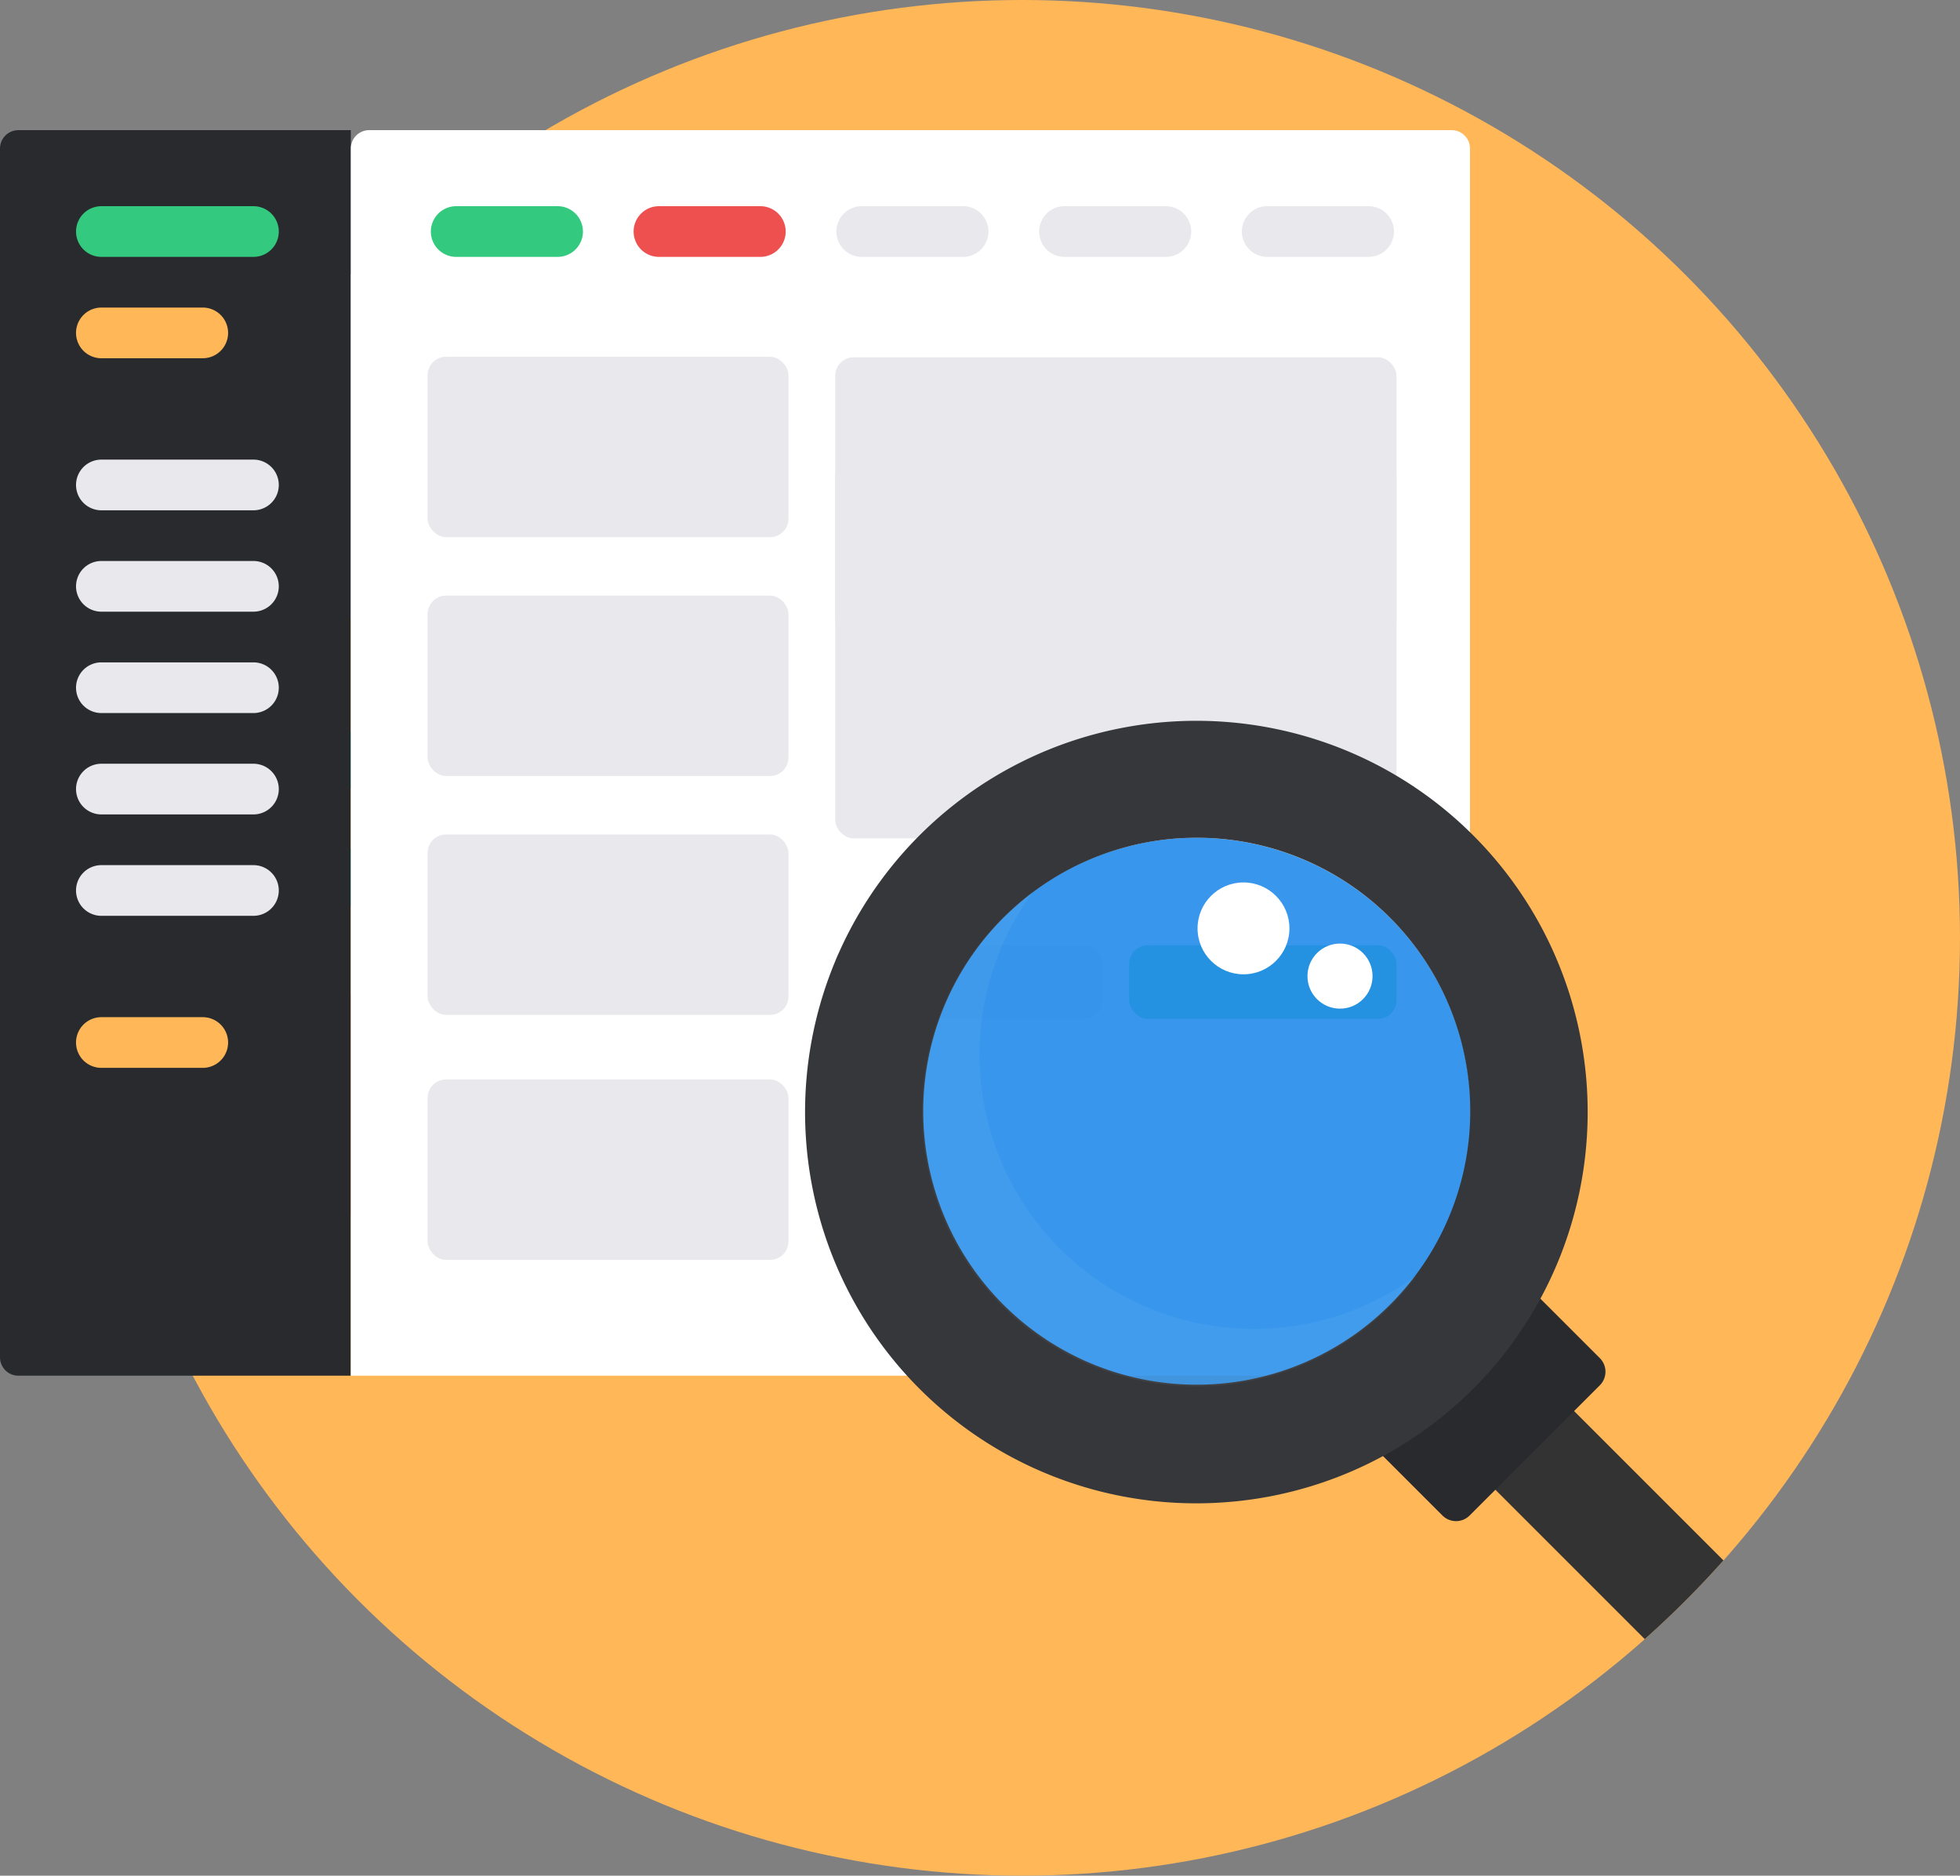 <svg xmlns="http://www.w3.org/2000/svg" width="320" height="306.25" viewBox="0 0 320 306.25">
  <rect x="0" y="0" width="320" height="306.25" fill="#808080" stroke="none"/>
  <g id="Group_1728" data-name="Group 1728" transform="translate(0 -13.75)">
    <circle id="Ellipse_110" data-name="Ellipse 110" cx="153.125" cy="153.125" r="153.125" transform="translate(13.75 13.75)" fill="#ffb758"/>
    <g id="Group_1733" data-name="Group 1733">
      <path id="Path_1058" data-name="Path 1058" d="M112.718,146.77a3.134,3.134,0,0,1-3.125,3.125H39.941a3.134,3.134,0,0,1-3.125-3.125V96.821A3.134,3.134,0,0,1,39.941,93.7h69.651a3.134,3.134,0,0,1,3.125,3.125V146.77Z" transform="translate(-13.806 -35.136)" fill="#d2d2db"/>
      <path id="Path_1060" data-name="Path 1060" d="M149.524,281.788H39.941a3.134,3.134,0,0,0-3.125,3.125v29.881a3.134,3.134,0,0,0,3.125,3.125h108.9A63.07,63.07,0,0,1,149.524,281.788Z" transform="translate(-13.806 -105.671)" fill="#ff9518"/>
      <path id="Path_1062" data-name="Path 1062" d="M203.537,281.788H180.85v36.131h22.007A63.07,63.07,0,0,1,203.537,281.788Z" transform="translate(-67.819 -105.671)" fill="#ffd00d"/>
      <g id="Group_1731" data-name="Group 1731" transform="translate(18.323 53.872)">
        <path id="Path_1063" data-name="Path 1063" d="M271.971,95.571H195.352a4.688,4.688,0,0,1,0-9.375h76.618a4.688,4.688,0,0,1,0,9.375Z" transform="translate(-89.822 -86.196)" fill="#33c97e"/>
        <path id="Path_1064" data-name="Path 1064" d="M271.971,125.544H195.352a4.688,4.688,0,0,1,0-9.375h76.618a4.688,4.688,0,0,1,0,9.375Z" transform="translate(-89.822 -97.436)" fill="#33c97e"/>
        <path id="Path_1065" data-name="Path 1065" d="M271.971,155.517H195.352a4.687,4.687,0,0,1,0-9.375h76.618a4.687,4.687,0,0,1,0,9.375Z" transform="translate(-89.822 -108.676)" fill="#33c97e"/>
        <path id="Path_1066" data-name="Path 1066" d="M271.971,185.49H195.352a4.688,4.688,0,0,1,0-9.375h76.618a4.688,4.688,0,0,1,0,9.375Z" transform="translate(-89.822 -119.916)" fill="#33c97e"/>
        <path id="Path_1067" data-name="Path 1067" d="M198.155,213.148H34a4.688,4.688,0,1,0,0,9.375H172.487A61.963,61.963,0,0,1,198.155,213.148Z" transform="translate(-29.316 -133.803)" fill="#33c97e"/>
        <path id="Path_1068" data-name="Path 1068" d="M160.813,243.662H34a4.687,4.687,0,1,0,0,9.375H153.5A62.506,62.506,0,0,1,160.813,243.662Z" transform="translate(-29.316 -145.246)" fill="#33c97e"/>
      </g>
      <g id="_002-crm" data-name="002-crm" transform="translate(0 -35.619)">
        <g id="Group_1469" data-name="Group 1469" transform="translate(0 70.62)">
          <path id="Rectangle_454" data-name="Rectangle 454" d="M3,0H57.273a0,0,0,0,1,0,0V203.367a0,0,0,0,1,0,0H3a3,3,0,0,1-3-3V3A3,3,0,0,1,3,0Z" fill="#282a2d"/>
          <path id="Rectangle_453" data-name="Rectangle 453" d="M3,0H179.727a3,3,0,0,1,3,3V200.367a3,3,0,0,1-3,3H0a0,0,0,0,1,0,0V3A3,3,0,0,1,3,0Z" transform="translate(57.273)" fill="#fff"/>
        </g>
        <path id="Path_709" data-name="Path 709" d="M170.759,105.379H154.207a4.138,4.138,0,1,1,0-8.276h16.552a4.138,4.138,0,0,1,0,8.276Z" transform="translate(-79.724 -14.068)" fill="#33c97e"/>
        <path id="Path_710" data-name="Path 710" d="M55.448,105.379H30.62a4.138,4.138,0,1,1,0-8.276H55.448a4.138,4.138,0,1,1,0,8.276Z" transform="translate(-14.069 -14.068)" fill="#33c97e"/>
        <g id="Group_1424" data-name="Group 1424" transform="translate(12.413 124.413)">
          <path id="Path_711" data-name="Path 711" d="M55.448,193.654H30.62a4.138,4.138,0,1,1,0-8.276H55.448a4.138,4.138,0,1,1,0,8.276Z" transform="translate(-26.482 -185.378)" fill="#e8e8ed"/>
          <path id="Path_712" data-name="Path 712" d="M55.448,264.275H30.62a4.138,4.138,0,0,1,0-8.276H55.448a4.138,4.138,0,0,1,0,8.276Z" transform="translate(-26.482 -222.895)" fill="#e8e8ed"/>
          <path id="Path_713" data-name="Path 713" d="M55.448,334.9H30.62a4.138,4.138,0,1,1,0-8.276H55.448a4.138,4.138,0,1,1,0,8.276Z" transform="translate(-26.482 -260.413)" fill="#e8e8ed"/>
          <path id="Path_714" data-name="Path 714" d="M55.448,228.965H30.62a4.138,4.138,0,1,1,0-8.276H55.448a4.138,4.138,0,1,1,0,8.276Z" transform="translate(-26.482 -204.137)" fill="#e8e8ed"/>
          <path id="Path_715" data-name="Path 715" d="M55.448,299.586H30.62a4.138,4.138,0,1,1,0-8.276H55.448a4.138,4.138,0,1,1,0,8.276Z" transform="translate(-26.482 -241.654)" fill="#e8e8ed"/>
        </g>
        <g id="Group_1425" data-name="Group 1425" transform="translate(12.413 99.586)">
          <path id="Path_716" data-name="Path 716" d="M47.172,387.861H30.62a4.138,4.138,0,1,1,0-8.276H47.172a4.138,4.138,0,0,1,0,8.276Z" transform="translate(-26.482 -263.723)" fill="#ffb758"/>
          <path id="Path_717" data-name="Path 717" d="M47.172,140.689H30.62a4.138,4.138,0,1,1,0-8.276H47.172a4.138,4.138,0,0,1,0,8.276Z" transform="translate(-26.482 -132.413)" fill="#ffb758"/>
        </g>
        <path id="Path_718" data-name="Path 718" d="M241.38,105.379H224.828a4.138,4.138,0,1,1,0-8.276H241.38a4.138,4.138,0,0,1,0,8.276Z" transform="translate(-117.242 -14.068)" fill="#ee5050"/>
        <g id="Group_1426" data-name="Group 1426" transform="translate(136.552 83.035)">
          <path id="Path_719" data-name="Path 719" d="M312,105.379H295.448a4.138,4.138,0,0,1,0-8.276H312a4.138,4.138,0,0,1,0,8.276Z" transform="translate(-291.31 -97.103)" fill="#e8e8ed"/>
          <path id="Path_720" data-name="Path 720" d="M382.621,105.379H366.069a4.138,4.138,0,1,1,0-8.276h16.551a4.138,4.138,0,1,1,0,8.276Z" transform="translate(-328.827 -97.103)" fill="#e8e8ed"/>
          <path id="Path_721" data-name="Path 721" d="M453.242,105.379H436.69a4.138,4.138,0,0,1,0-8.276h16.552a4.138,4.138,0,0,1,0,8.276Z" transform="translate(-366.345 -97.103)" fill="#e8e8ed"/>
        </g>
        <rect id="Rectangle_457" data-name="Rectangle 457" width="91.636" height="29.455" rx="3" transform="translate(136.364 124.074)" fill="#e8e8ed"/>
        <g id="Group_1493" data-name="Group 1493" transform="translate(69.818 107.71)">
          <rect id="Rectangle_456" data-name="Rectangle 456" width="58.909" height="29.455" rx="3" transform="translate(0 -0.091)" fill="#e8e8ed"/>
          <rect id="Rectangle_459" data-name="Rectangle 459" width="58.909" height="29.455" rx="3" transform="translate(0 38.909)" fill="#e8e8ed"/>
          <rect id="Rectangle_461" data-name="Rectangle 461" width="58.909" height="29.455" rx="3" transform="translate(0 77.909)" fill="#e8e8ed"/>
          <rect id="Rectangle_517" data-name="Rectangle 517" width="58.909" height="29.455" rx="3" transform="translate(0 117.909)" fill="#e8e8ed"/>
          <rect id="Rectangle_458" data-name="Rectangle 458" width="91.636" height="78.545" rx="3" transform="translate(66.545)" fill="#e8e8ed"/>
          <rect id="Rectangle_460" data-name="Rectangle 460" width="43.636" height="12" rx="3" transform="translate(114.545 96)" fill="#33c97e"/>
          <rect id="Rectangle_462" data-name="Rectangle 462" width="43.636" height="12" rx="3" transform="translate(66.545 96)" fill="#e8e8ed"/>
        </g>
      </g>
    </g>
    <path id="Path_1072" data-name="Path 1072" d="M402.06,389.207l-12.847,12.848,25.273,25.273a154.117,154.117,0,0,0,12.847-12.848Z" transform="translate(-145.955 -145.953)" fill="#333"/>
    <path id="Path_1073" data-name="Path 1073" d="M396.136,370.423l-10.647-10.646a62.994,62.994,0,0,1-25.674,25.714l10.627,10.626a3.134,3.134,0,0,0,4.419,0l21.274-21.274A3.135,3.135,0,0,0,396.136,370.423Z" transform="translate(-134.931 -134.916)" fill="#282a2d"/>
    <path id="Path_1078" data-name="Path 1078" d="M317.319,317.313a44.791,44.791,0,1,1,0-63.344A44.791,44.791,0,0,1,317.319,317.313Z" transform="translate(-90.321 -90.319)" fill="#238ceb" opacity="0.9"/>
    <path id="Exclusion_1" data-name="Exclusion 1" d="M7821.882,11920.766a63.964,63.964,0,0,1-24.04-4.678,63.8,63.8,0,0,1-38.673-47,64.077,64.077,0,0,1,3.508-36.24,63.8,63.8,0,0,1,47.005-38.675,64.08,64.08,0,0,1,36.241,3.508,63.8,63.8,0,0,1,38.672,47,64.073,64.073,0,0,1-3.509,36.24,63.8,63.8,0,0,1-47,38.675A64.41,64.41,0,0,1,7821.882,11920.766Zm0-108.674a44.653,44.653,0,1,0,16.855,3.279A44.659,44.659,0,0,0,7821.883,11812.092Z" transform="translate(-7626.557 -11661.561)" fill="#35373b" stroke="rgba(0,0,0,0)" stroke-width="1"/>
    <path id="Path_1077" data-name="Path 1077" d="M317.319,322.581a45.092,45.092,0,0,0,4.339-5.035A44.793,44.793,0,0,1,259.009,254.9a44.792,44.792,0,1,0,58.31,67.684Z" transform="translate(-90.321 -95.586)" fill="#fff" opacity="0.05"/>
    <g id="Group_1732" data-name="Group 1732" transform="translate(195.519 157.831)">
      <circle id="Ellipse_111" data-name="Ellipse 111" cx="7.5" cy="7.5" r="7.5" fill="#fff"/>
      <circle id="Ellipse_112" data-name="Ellipse 112" cx="5.313" cy="5.313" r="5.313" transform="translate(17.944 9.981)" fill="#fff"/>
    </g>
  </g>
</svg>
